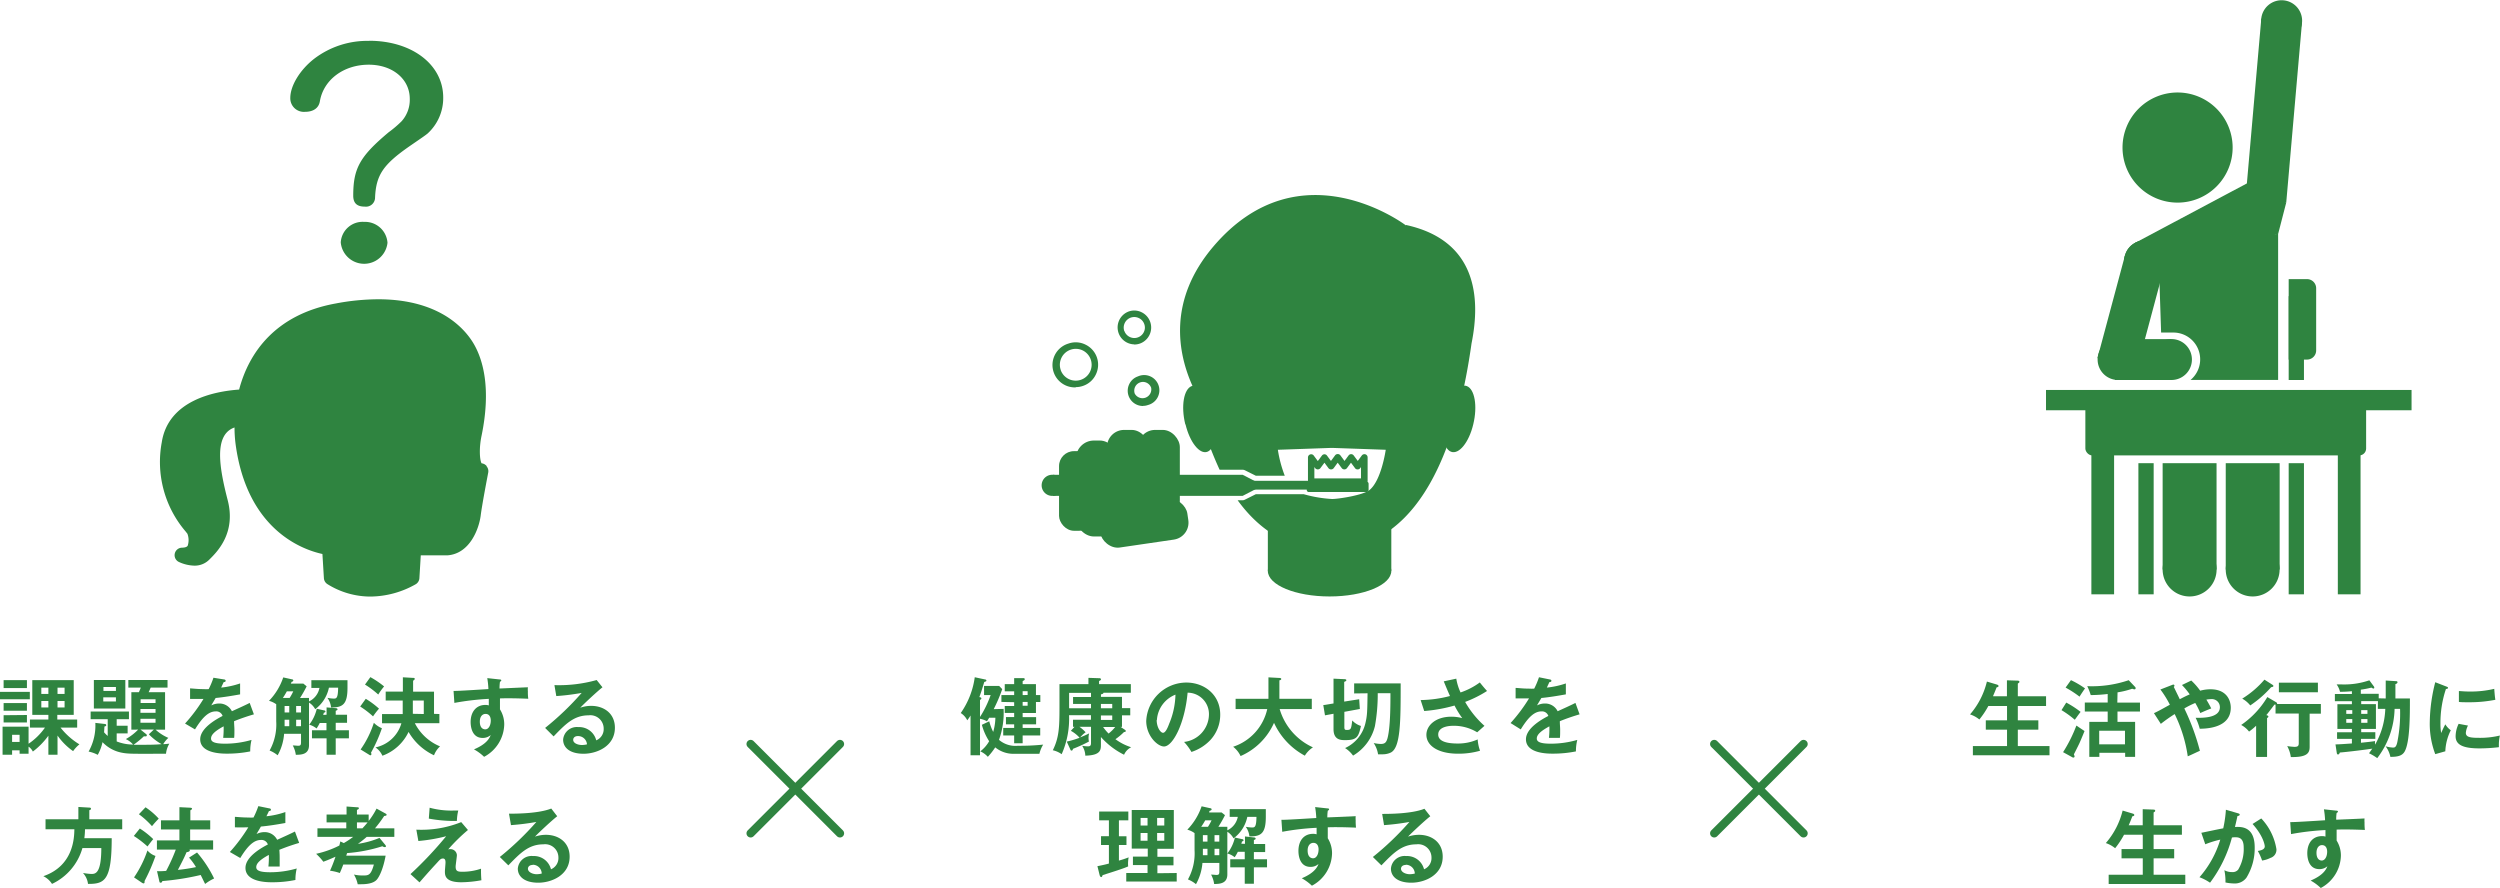 <svg xmlns="http://www.w3.org/2000/svg" viewBox="0 0 456.78 162.24"><defs><style>.cls-1{fill:none;stroke:#2f8440;stroke-linecap:round;stroke-miterlimit:10;stroke-width:1.52px;}.cls-2{fill:#2f8440;}</style></defs><g id="Layer_2" data-name="Layer 2"><g id="レイヤー_1" data-name="レイヤー 1"><line class="cls-1" x1="137.15" y1="135.94" x2="153.47" y2="152.26"/><line class="cls-1" x1="153.47" y1="135.94" x2="137.15" y2="152.26"/><line class="cls-1" x1="313.21" y1="135.94" x2="329.53" y2="152.26"/><line class="cls-1" x1="329.53" y1="135.94" x2="313.21" y2="152.26"/><path class="cls-2" d="M5.45,126.41v1.35H0v-1.35Zm5.06,11.49H8.84v-3.48A13.47,13.47,0,0,1,6,137.32a2.32,2.32,0,0,0-.78-.9v1.3H3.58v-.63H2.21v.81H.47v-5.13H5.22v3.12a11.68,11.68,0,0,0,3-2.95H5.47v-1.47H8.84v-.86H5.9v-6.34h7.57v6.34h-3v.86h3.63v1.47H11.06A12.79,12.79,0,0,0,14.51,136a6,6,0,0,0-1.15,1.24,11.43,11.43,0,0,1-2.85-2.85ZM4.92,124.27v1.45H.66v-1.45Zm0,4.19v1.4H.66v-1.4Zm0,2.18V132H.66v-1.32Zm-2.71,3.62v1.3H3.58v-1.3Zm6.63-8.61H7.55v1.14H8.84Zm0,2.43H7.55v1.18H8.84Zm1.67-1.29H11.8v-1.14H10.51Zm0,2.47H11.8v-1.18H10.51Z"/><path class="cls-2" d="M24,133.32v-6.85h1.38c.17-.4.2-.44.35-.84H23.45v-1.39h7.16v1.39H27.53c-.26.63-.3.69-.37.84h3v6.85H28.43a8.23,8.23,0,0,0,2.33,1.5,4.77,4.77,0,0,0-.94,1.15c.28,0,1-.08,1.12-.09a4.42,4.42,0,0,0-.61,1.84c-5.82,0-6.83.06-8.1-.2a6.53,6.53,0,0,1-3.5-1.92,8.33,8.33,0,0,1-.87,2.32,6.31,6.31,0,0,0-1.67-.6,9.7,9.7,0,0,0,1.23-5.24l1.76.2a.23.23,0,0,1,.23.23c0,.14-.14.18-.33.24,0,.17-.06.91-.06,1.06a7.58,7.58,0,0,0,.66.66v-3.06H16.56V130h7v1.41H21.32v1.19h2V134h-2v1.47a8.23,8.23,0,0,0,3,.57,4.1,4.1,0,0,0-1.33-1,9.81,9.81,0,0,0,2.25-1.73Zm-1.1-9.08v5.22H17.15v-5.22Zm-1.72,2v-.72H18.9v.72Zm-2.31,1.17v.76h2.31v-.76Zm7.83,6.72a.26.26,0,0,1,.12.25c0,.18-.18.18-.53.15a16.81,16.81,0,0,1-1.89,1.55c.34,0,.8,0,1.66,0s2.45,0,3.47-.12a9.36,9.36,0,0,1-2.33-1.8l.92-.87H25.66Zm1.72-5.68v-.69H25.69v.69Zm-2.76,1.09v.7h2.76v-.7Zm0,1.79v.72h2.76v-.72Z"/><path class="cls-2" d="M40.93,124.14c.1,0,.3.07.3.25s-.17.23-.36.24c-.17.37-.28.59-.46,1a15.44,15.44,0,0,0,3.46-.76v2c-1.45.26-3,.52-4.47.66-.18.33-.54.9-.8,1.36a3.16,3.16,0,0,1,1.46-.35,2.54,2.54,0,0,1,2.31,1.41c1.09-.49,2.61-1.18,3.25-1.52l.77,2.09a37.89,37.89,0,0,0-3.62,1.25c0,.6.06,1.14.06,1.53,0,.68,0,1.14-.05,1.52-.1,0-1.34,0-2,0a15.26,15.26,0,0,0,.08-2.11c-1.67.9-2.3,1.57-2.3,2.23s.78.94,2.59.94a17.45,17.45,0,0,0,4.81-.69,8.44,8.44,0,0,0-.24,2.1,21.15,21.15,0,0,1-4.26.41c-.86,0-4.88,0-4.88-2.62,0-2.13,3.16-3.78,4.09-4.27a1.2,1.2,0,0,0-1.25-.83c-1.2,0-2.33.9-3.79,3.29l-1.82-1.07a29.71,29.71,0,0,0,3.37-4.5c-.75,0-1.21,0-2.45,0v-1.92c.35,0,1.27.13,2.47.13a7,7,0,0,0,.93,0,14.81,14.81,0,0,0,.87-2.08Z"/><path class="cls-2" d="M56.46,127.52v.64a3.45,3.45,0,0,0,1.91-2.47H56.89v-1.41h6.6l0,1.4c0,2.95-.82,3.61-3,3.58a3.62,3.62,0,0,0-.67-1.76,6,6,0,0,0,1.15.14c.46,0,.79,0,.81-2H60.1a6.55,6.55,0,0,1-2.51,3.94,3.2,3.2,0,0,0-1.13-1.21v7.78c0,1.72-1.43,1.75-2.41,1.76a5,5,0,0,0-.56-1.71c.36,0,.79.06,1,.06.43,0,.51-.17.51-.64v-1.55H51.91A9.46,9.46,0,0,1,50.73,138a5.77,5.77,0,0,0-1.47-.87,9.8,9.8,0,0,0,1.21-5.33v-3.13a4.17,4.17,0,0,0-1.32-.62,11.32,11.32,0,0,0,2.6-4.28l1.58.35c.16,0,.26.11.26.22s-.12.2-.3.24l-.16.32h2.29l.61.5a23.74,23.74,0,0,1-1.21,2.13Zm-3.54,0a9.24,9.24,0,0,0,.66-1.2H52.41c-.23.41-.46.81-.73,1.2ZM52,129v1.18h.85V129Zm0,3.68h.85v-1.18H52ZM54.11,129v1.18H55V129Zm.88,2.5h-.88v1.18H55Zm4.68-.91v-1.34l1.58.13c.26,0,.42.08.42.23s-.14.17-.33.26v.72h2.07v1.48H61.34v1.36h2.41v1.47H61.34v3H59.67v-3H57v-1.47h2.65V132.1H58.42a8.42,8.42,0,0,1-.58,1,3.64,3.64,0,0,0-1.34-.69,7.48,7.48,0,0,0,1.38-2.91l1.3.29c.17,0,.28.11.28.22s-.11.17-.31.23c0,.12-.07.3-.1.39Z"/><path class="cls-2" d="M66.83,127.68a15.67,15.67,0,0,1,2.42,1.8,13.28,13.28,0,0,0-1.09,1.41,16.78,16.78,0,0,0-2.35-1.8Zm-.94,9.26a18.06,18.06,0,0,0,2.42-4.88,4.42,4.42,0,0,0,1.47,1,27.72,27.72,0,0,1-2,4.48.47.47,0,0,1,.08.26.2.2,0,0,1-.18.2c-.08,0-.08,0-.23-.1Zm1.78-13.22a16.36,16.36,0,0,1,2.51,1.7,12,12,0,0,0-1.07,1.48,16.3,16.3,0,0,0-2.42-1.82Zm12.61,6.74v1.68H75.8a9,9,0,0,0,4.6,4.23A4.18,4.18,0,0,0,79.3,138a10.51,10.51,0,0,1-4.65-4.27,8.5,8.5,0,0,1-4.78,4.35,3.59,3.59,0,0,0-1.27-1.52,6.27,6.27,0,0,0,4.74-4.41H69.8v-1.68h3.78c0-.2,0-.54,0-.68V128H70.47v-1.63h3.14v-2.62l1.89.11c.15,0,.27,0,.27.17s-.09.2-.29.35v2H79.3v4.05Zm-2.85,0V128h-2v1.65c0,.23,0,.58,0,.77Z"/><path class="cls-2" d="M91.24,124.14c.25,0,.35.07.35.17s-.09.19-.24.26a8.42,8.42,0,0,0-.08,1.23l5.18-.23a4.36,4.36,0,0,0,0,.75,8.86,8.86,0,0,0,.07,1.35c-2.92-.12-4.48-.09-5.17-.06,0,.26,0,1.27,0,2a5.13,5.13,0,0,1,.78,2.79,6.88,6.88,0,0,1-3.68,5.88,8.46,8.46,0,0,0-1.85-1.36c2.4-1,2.88-2.15,3.06-2.62a2.18,2.18,0,0,1-1.47.53c-1.87,0-2.2-1.88-2.2-2.91,0-1.88,1.05-3.12,2.68-3.12a1.85,1.85,0,0,1,.64.09c0-.65,0-.86,0-1.2a47.52,47.52,0,0,0-6.29.74l-.15-2.19c.51,0,1.09,0,6.37-.34a16.19,16.19,0,0,0-.21-2Zm-3.57,7.7c0,1.27.69,1.42,1,1.42.61,0,1-.74,1-1.62,0-.33-.09-1.2-.95-1.2C88.16,130.44,87.67,130.9,87.67,131.84Z"/><path class="cls-2" d="M110.08,125.58c-.93.71-3.48,3.1-4.06,3.73a6,6,0,0,1,2-.34c2.26,0,4.33,1.33,4.33,4,0,3.34-3.24,4.75-5.74,4.75s-3.72-1.12-3.72-2.58a2.51,2.51,0,0,1,2.78-2.29,3.2,3.2,0,0,1,3.27,2.42,2.21,2.21,0,0,0,1.36-2.13,2.44,2.44,0,0,0-2.76-2.44c-2.68,0-4.23,1.61-6.39,3.85L99.6,133a52.14,52.14,0,0,0,6.68-6.4,41.56,41.56,0,0,1-4.64.58l-.34-2a25.56,25.56,0,0,0,7.72-.93Zm-4.5,8.91c-.57,0-.85.33-.85.69,0,.61.85.94,1.6.94a3.65,3.65,0,0,0,.92-.12A1.63,1.63,0,0,0,105.58,134.49Z"/><path class="cls-2" d="M22.33,149.69v1.83h-6.8a13.31,13.31,0,0,1-.12,1.63h5c0,7.71-1.28,8.37-4.33,8.35a3.6,3.6,0,0,0-.92-2,11,11,0,0,0,1.51.18c.72,0,1.84,0,1.84-4.73H15.06A10.34,10.34,0,0,1,9.5,161.5a3.86,3.86,0,0,0-1.58-1.41c5.54-1.91,5.64-7.06,5.67-8.57H8.32v-1.83h6v-2.25l2,.12c.09,0,.3,0,.3.2s-.16.22-.3.28v1.65Z"/><path class="cls-2" d="M25.55,151.38A15.3,15.3,0,0,1,28,153.32c-.26.28-.88,1.11-1.05,1.34a18.33,18.33,0,0,0-2.5-1.92Zm-1.06,8.93a20,20,0,0,0,2.45-4.92,3.32,3.32,0,0,0,1.47,1,33.39,33.39,0,0,1-2,4.59.57.57,0,0,1,0,.22.19.19,0,0,1-.17.21.66.66,0,0,1-.29-.11Zm2.1-12.81A13.07,13.07,0,0,1,29,149.57c-.65.69-.73.77-1.23,1.38a15.47,15.47,0,0,0-2.39-2.18ZM36,155.76a21.41,21.41,0,0,1,3.12,4.75,8.32,8.32,0,0,0-1.64,1c-.14-.26-.69-1.41-.81-1.64a47.35,47.35,0,0,1-7,1.11c-.07.18-.13.3-.32.3s-.2-.09-.26-.35l-.4-1.76a12.24,12.24,0,0,0,1.67-.05,32.37,32.37,0,0,0,1.76-3.89H28.67v-1.68h4.11v-2H29.41v-1.67h3.37v-2.4l2,.1c.18,0,.31.09.31.18s-.14.23-.31.29v1.83h3.63v1.67H34.74v2h4.2v1.68H34.6a.19.19,0,0,1,.08.16c0,.21-.4.29-.6.32-.35.86-.9,1.94-1.58,3.23a30.09,30.09,0,0,0,3.31-.51,10.94,10.94,0,0,0-1.27-1.73Z"/><path class="cls-2" d="M49.2,147.7c.1,0,.3.06.3.24s-.17.24-.36.25c-.17.37-.28.58-.46.95a15.17,15.17,0,0,0,3.46-.77v2c-1.45.26-3,.52-4.47.65-.18.34-.54.91-.8,1.37a3.16,3.16,0,0,1,1.46-.35,2.54,2.54,0,0,1,2.31,1.4c1.09-.49,2.61-1.18,3.25-1.51l.77,2.08a37.8,37.8,0,0,0-3.62,1.26c.05.6.06,1.13.06,1.53,0,.67,0,1.13,0,1.52-.11,0-1.35,0-2.06,0a15.34,15.34,0,0,0,.08-2.12c-1.67.91-2.3,1.58-2.3,2.24s.78.93,2.59.93a17.45,17.45,0,0,0,4.81-.69,8.54,8.54,0,0,0-.24,2.1,20.66,20.66,0,0,1-4.26.42c-.86,0-4.87,0-4.87-2.62,0-2.13,3.15-3.79,4.09-4.28a1.22,1.22,0,0,0-1.26-.83c-1.2,0-2.33.91-3.78,3.3L42,155.67a30.45,30.45,0,0,0,3.37-4.51c-.75,0-1.21.05-2.45,0v-1.91c.35,0,1.27.12,2.47.12a7.87,7.87,0,0,0,.93,0,15.77,15.77,0,0,0,.88-2.08Z"/><path class="cls-2" d="M70.4,148.62c.15.08.24.14.24.27s-.27.2-.44.19a21.59,21.59,0,0,1-1.69,2.27h3.54v1.56H67a18.72,18.72,0,0,1-1.6,1.27,16.15,16.15,0,0,0,3.94-1.09l1.07,1.3a.43.43,0,0,1,.11.25c0,.09-.12.14-.2.14a.91.91,0,0,1-.46-.16,27.83,27.83,0,0,1-6.45,1.25c0,.06-.12.39-.15.47h7.2c-.52,2.82-1.34,4.12-1.69,4.46s-1.06.76-2.76.76a5.92,5.92,0,0,1-.65,0,6.08,6.08,0,0,0-.69-1.77,7,7,0,0,0,1.64.17c1,0,1.45,0,2-2H62.72c-.27.73-.46,1.16-.63,1.55a9.12,9.12,0,0,0-1.79-.42c.26-.58.54-1.21,1-2.56-1.23.56-1.83.77-2.22.92A11.23,11.23,0,0,0,57.76,156,17.54,17.54,0,0,0,62,154.49c.09-.34.12-.46.18-.75l.64.3a15.15,15.15,0,0,0,1.7-1.13H58v-1.56h5.27v-1.09H59.67v-1.44h3.65v-1.46l1.94.14c.1,0,.31,0,.31.17s-.2.24-.35.31v.84h2.14V150a13.23,13.23,0,0,0,1.44-2.26Zm-5.18,1.64v1.09h1c.41-.45.49-.54.95-1.09Z"/><path class="cls-2" d="M85.5,151.65a32.22,32.22,0,0,0-3.62,3.56.85.85,0,0,1,.37-.06,1.17,1.17,0,0,1,1.23,1.08c0,.34-.23,1.8-.23,2.1,0,.84.36.95,1.22.95a10.42,10.42,0,0,0,3.42-.56,19.22,19.22,0,0,0,.07,2.11,21.29,21.29,0,0,1-3.67.37c-3,0-3-1.29-3-2,0-.26.11-1.36.11-1.59s0-.75-.46-.75-.63.29-1.29,1-1.53,1.67-3,3.36L75,159.71a69.78,69.78,0,0,0,6.52-6.92,30.73,30.73,0,0,1-5.08.87l-.37-2.07a19.56,19.56,0,0,0,8.2-1.38Zm-7-4.07a15,15,0,0,0,4.23.52c.44,0,.66,0,1,0a8.93,8.93,0,0,0-.25,1.9c-.17,0-.35,0-.63,0a25.85,25.85,0,0,1-4.5-.43Z"/><path class="cls-2" d="M101.81,149.14c-.93.71-3.48,3.09-4.06,3.72a6.34,6.34,0,0,1,2-.33c2.26,0,4.33,1.33,4.33,4,0,3.34-3.25,4.75-5.74,4.75s-3.73-1.12-3.73-2.57a2.52,2.52,0,0,1,2.79-2.3,3.2,3.2,0,0,1,3.27,2.42,2.21,2.21,0,0,0,1.36-2.13,2.43,2.43,0,0,0-2.76-2.43c-2.68,0-4.23,1.61-6.39,3.84l-1.56-1.53a52.83,52.83,0,0,0,6.68-6.4,44.06,44.06,0,0,1-4.64.58L93,148.67c1.15,0,5.38,0,7.72-.94Zm-4.5,8.9c-.57,0-.85.34-.85.69,0,.61.85,1,1.6,1a4.19,4.19,0,0,0,.92-.12A1.64,1.64,0,0,0,97.31,158Z"/><path class="cls-2" d="M183.37,129.52a14.68,14.68,0,0,1-.84,5.66,4.6,4.6,0,0,0,3.46,1.08,41.61,41.61,0,0,0,4.61-.21,5.8,5.8,0,0,0-.69,1.68h-4.84a5.21,5.21,0,0,1-3.23-1.18,12.37,12.37,0,0,1-1.35,1.73,4.09,4.09,0,0,0-1.38-1,6.07,6.07,0,0,0,1.62-1.85,10.47,10.47,0,0,1-1.33-3l1.35-.64a9.25,9.25,0,0,0,.72,1.94,10.13,10.13,0,0,0,.4-2.59h-1.14c-.15.27-.26.43-.4.65a4.13,4.13,0,0,0-1.27-.46V138h-1.73v-7.27a9.69,9.69,0,0,1-.6.88,3.3,3.3,0,0,0-1.19-1.33,14.89,14.89,0,0,0,2.56-6.54l1.91.41c.08,0,.22.07.22.2s-.16.19-.39.25c-.49,1.59-.53,1.76-.9,2.76.26.06.37.12.37.24s-.09.2-.25.29V131A18.87,18.87,0,0,0,181,127H179.8v-1.67h2.76l.56.58a28.35,28.35,0,0,1-1.56,3.66Zm-.4-1.27V127h2.33v-.69h-1.72V125h1.72V123.9l1.64,0c.1,0,.29,0,.29.19s-.12.2-.38.36V125h2.43v2h.8v1.27h-.8v2h-2.43v.76h2.46v1.32h-2.46V133h3.21v1.38h-3.21v1.42H185.3v-1.42h-2V133h2v-.66h-1.5v-1.32h1.5v-.76h-1.72V129h1.72v-.7Zm4.79-1.27v-.69h-.91V127Zm-.91,1.27v.7h.91v-.7Z"/><path class="cls-2" d="M201.15,136c0,1,0,2-2.85,2.07a3.49,3.49,0,0,0-.58-1.81,6.64,6.64,0,0,0,1.06.11c.55,0,.56-.32.56-.71V132.8h-2.11a6.9,6.9,0,0,1,1.13,1,5,5,0,0,0-1,.93A17,17,0,0,0,199,134a2.89,2.89,0,0,0-.11.83,3.06,3.06,0,0,0,.07.66,27.28,27.28,0,0,1-2.91,1.33c-.06.2-.1.32-.26.32s-.18-.11-.23-.21l-.65-1.43a18.3,18.3,0,0,0,2.35-.7,5.86,5.86,0,0,0-1.6-1.27l.67-.74h-.28v-1.29h3.28v-.82h-4a16,16,0,0,1-1.35,7.12,4.49,4.49,0,0,0-1.62-.72c1.15-2.31,1.22-4.24,1.22-7.89V125h5.29v-1.15l2.07.07a.22.22,0,0,1,.22.2c0,.17-.24.26-.35.31V125h5.81v1.57h-5c0,.2-.26.25-.46.3v.46H205v2.06h1.51v1.31H205v2.11h-.26l.78.52c.12.09.18.15.18.25s-.15.16-.34.18a10.86,10.86,0,0,1-1.56,1.3,9.81,9.81,0,0,0,2.88,1.47,2.78,2.78,0,0,0-1.3,1.37,13.91,13.91,0,0,1-4.23-3.24Zm-1.81-6.59v-.79h-3.28v-1.27h3.28v-.76h-4v2.82Zm1.81-.79v.79h2.07v-.79Zm0,2.1v.82h2.07v-.82Zm.4,2.11a8.93,8.93,0,0,0,1,1.2,7,7,0,0,0,1.21-1.2Z"/><path class="cls-2" d="M216.34,135.56a5.11,5.11,0,0,0,4.55-5,3.91,3.91,0,0,0-3.9-4c-.52,5.72-2.73,9.83-4.31,9.83-1.18,0-3.25-1.94-3.25-4.68a7.37,7.37,0,0,1,7.33-7c3.26,0,6.19,2.2,6.19,5.86a6.78,6.78,0,0,1-1.81,4.65,8.25,8.25,0,0,1-3.45,2.17A9.65,9.65,0,0,0,216.34,135.56Zm-5-4c0,1.31.69,2.33,1.16,2.33s.88-1,1.12-1.65a14.46,14.46,0,0,0,1.15-5.32A5.34,5.34,0,0,0,211.38,131.57Z"/><path class="cls-2" d="M225.76,129.55v-1.87h6v-3.92l2,.11c.23,0,.34.08.34.2s-.17.2-.34.24v3.37h5.92v1.87h-5.87a11.11,11.11,0,0,0,6.08,7,4.73,4.73,0,0,0-1.48,1.52,12.88,12.88,0,0,1-5.63-6,11.86,11.86,0,0,1-6.11,6.07,4.7,4.7,0,0,0-1.36-1.7,9.39,9.39,0,0,0,6.23-6.88Z"/><path class="cls-2" d="M248.34,127.76l.12,1.78-2.83.52v2.82c0,.46.17.49.44.49.78,0,.81-.17,1-1.73a3.66,3.66,0,0,0,1.59,1c-.44,2-.73,2.59-2.85,2.59-.78,0-2.16,0-2.16-2v-2.82l-1.56.29-.31-1.87,1.87-.3V124l1.95.09c.24,0,.4.06.4.2a.29.29,0,0,1-.14.18l-.26.12v3.6Zm-.92-1.06v-1.84h8.5c0,6.93,0,11.86-1.87,12.67a3.49,3.49,0,0,1-1.34.29c-.65,0-.72,0-.92,0a5.18,5.18,0,0,0-.8-2.06,6.9,6.9,0,0,0,1.3.17c.75,0,1-.3,1.21-1,.55-2,.55-6.21.55-8.28h-2.32a33,33,0,0,1-.51,6,8.62,8.62,0,0,1-4,5.41,5.22,5.22,0,0,0-1.46-1.38,6.65,6.65,0,0,0,3.71-4.52c.33-1.4.35-1.95.4-5.49Z"/><path class="cls-2" d="M266.08,124a9.61,9.61,0,0,0,.78,2.52,12.86,12.86,0,0,0,3.52-1.83c.57.72,1,1.21,1.32,1.56a21.4,21.4,0,0,1-4,2,17.2,17.2,0,0,0,3.53,4.37l-1.33,1.18a8.2,8.2,0,0,0-4.3-1.19c-.4,0-2.82,0-2.82,1.6,0,1.29,1.67,1.64,3.55,1.64a8.76,8.76,0,0,0,3.66-.75,7.61,7.61,0,0,0,.43,2.07,14.24,14.24,0,0,1-4,.54c-3.77,0-5.8-1.53-5.8-3.45,0-1.7,1.68-3.31,4.55-3.31a7.76,7.76,0,0,1,2,.26,16.9,16.9,0,0,1-1.41-2.3,27.87,27.87,0,0,1-5.54,1l-.65-2a22.19,22.19,0,0,0,5.36-.74c-.38-.83-.83-1.93-1.14-2.68Z"/><path class="cls-2" d="M283.15,124.14c.11,0,.31.07.31.25s-.17.23-.37.24c-.17.37-.27.59-.46,1a15.43,15.43,0,0,0,3.47-.76v2c-1.45.26-3,.52-4.47.66-.19.33-.54.9-.8,1.36a3.14,3.14,0,0,1,1.46-.35,2.54,2.54,0,0,1,2.31,1.41c1.09-.49,2.6-1.18,3.25-1.52l.76,2.09a37.65,37.65,0,0,0-3.61,1.25c0,.6.06,1.14.06,1.53,0,.68,0,1.14-.05,1.52-.1,0-1.35,0-2,0a15.26,15.26,0,0,0,.08-2.11c-1.67.9-2.3,1.57-2.3,2.23s.78.94,2.59.94a17.45,17.45,0,0,0,4.81-.69,8.5,8.5,0,0,0-.25,2.1,21.15,21.15,0,0,1-4.26.41c-.85,0-4.87,0-4.87-2.62,0-2.13,3.16-3.78,4.09-4.27a1.21,1.21,0,0,0-1.25-.83c-1.2,0-2.33.9-3.79,3.29L276,132.11a29.71,29.71,0,0,0,3.37-4.5c-.75,0-1.21,0-2.45,0v-1.92c.35,0,1.27.13,2.46.13a7.06,7.06,0,0,0,.94,0,14.81,14.81,0,0,0,.87-2.08Z"/><path class="cls-2" d="M204.44,152.79h1.38v1.6h-1.38v2.85a17.54,17.54,0,0,0,1.78-.59,5.72,5.72,0,0,0-.09,1.65c-.69.34-3.1,1.1-4.66,1.59-.1.28-.15.36-.27.36s-.23-.16-.28-.34l-.41-1.65c1-.19,1.79-.39,2.1-.48v-3.39h-1.44v-1.6h1.44v-2.9h-1.78v-1.61h5.33v1.61h-1.72ZM215,159.51v1.56h-9.22v-1.56h3.89v-1.45H207v-1.55h2.71v-1.46h-2.93V148h7.69v7.09h-3v1.46h2.94v1.55h-2.94v1.45Zm-5.33-8.68v-1.38h-1.27v1.38Zm-1.27,1.37v1.41h1.27V152.2Zm4.33-1.37v-1.38h-1.31v1.38Zm-1.31,1.37v1.41h1.31V152.2Z"/><path class="cls-2" d="M224.25,151.07v.64a3.44,3.44,0,0,0,1.91-2.46h-1.48v-1.41h6.6v1.39c0,3-.83,3.62-3,3.59a3.58,3.58,0,0,0-.67-1.76,6.73,6.73,0,0,0,1.15.13c.46,0,.79,0,.81-1.94H227.9a6.54,6.54,0,0,1-2.52,3.93,3.27,3.27,0,0,0-1.13-1.21v7.79c0,1.71-1.43,1.74-2.41,1.76a5.09,5.09,0,0,0-.56-1.72c.36,0,.79.06,1,.06.43,0,.51-.16.51-.64v-1.55H219.7a9.53,9.53,0,0,1-1.18,3.88,5.6,5.6,0,0,0-1.47-.87,9.8,9.8,0,0,0,1.21-5.33v-3.13a4,4,0,0,0-1.32-.63,11.43,11.43,0,0,0,2.61-4.27l1.57.35c.16,0,.26.11.26.21s-.12.2-.3.25-.09.2-.16.32h2.29l.61.49a22.41,22.41,0,0,1-1.21,2.13Zm-3.54,0a10.36,10.36,0,0,0,.66-1.19h-1.16a13.15,13.15,0,0,1-.74,1.19Zm-.93,1.52v1.18h.84v-1.18Zm0,3.67h.84v-1.18h-.84Zm2.13-3.67v1.18h.87v-1.18Zm.87,2.49h-.87v1.18h.87Zm4.69-.9v-1.35L229,153c.26,0,.42.08.42.23s-.14.17-.32.26v.72h2.06v1.47h-2.06V157h2.4v1.47h-2.4v3h-1.67v-3h-2.65V157h2.65v-1.37h-1.26a8.82,8.82,0,0,1-.58,1,3.55,3.55,0,0,0-1.34-.69,7.4,7.4,0,0,0,1.38-2.91l1.31.29c.16,0,.27.1.27.21s-.11.17-.3.23c0,.12-.08.31-.11.4Z"/><path class="cls-2" d="M242.49,147.7c.25,0,.35.06.35.17s-.09.18-.24.26a8.24,8.24,0,0,0-.08,1.22c4.49-.18,5-.21,5.18-.23a4.5,4.5,0,0,0,0,.76,10.09,10.09,0,0,0,.06,1.34c-2.91-.12-4.47-.09-5.16-.06,0,.26,0,1.27,0,2a5.14,5.14,0,0,1,.78,2.79,6.86,6.86,0,0,1-3.68,5.88,8.8,8.8,0,0,0-1.85-1.36c2.4-1,2.88-2.14,3.06-2.62a2.14,2.14,0,0,1-1.47.54c-1.87,0-2.2-1.89-2.2-2.91,0-1.89,1-3.13,2.68-3.13a2.13,2.13,0,0,1,.64.09c0-.64,0-.85,0-1.19a46.4,46.4,0,0,0-6.28.73l-.15-2.19c.51,0,1.09,0,6.37-.33a16.45,16.45,0,0,0-.21-2Zm-3.57,7.69c0,1.27.69,1.43,1,1.43.61,0,1-.74,1-1.63,0-.32-.09-1.19-.95-1.19C239.41,154,238.92,154.46,238.92,155.39Z"/><path class="cls-2" d="M261.33,149.14c-.93.71-3.48,3.09-4.06,3.72a6.34,6.34,0,0,1,2-.33c2.26,0,4.33,1.33,4.33,4,0,3.34-3.24,4.75-5.74,4.75s-3.72-1.12-3.72-2.57a2.51,2.51,0,0,1,2.78-2.3,3.2,3.2,0,0,1,3.27,2.42,2.21,2.21,0,0,0,1.36-2.13,2.43,2.43,0,0,0-2.76-2.43c-2.68,0-4.23,1.61-6.39,3.84l-1.56-1.53a52.83,52.83,0,0,0,6.68-6.4,44.06,44.06,0,0,1-4.64.58l-.34-2.05c1.15,0,5.38,0,7.72-.94Zm-4.5,8.9c-.57,0-.85.34-.85.69,0,.61.85,1,1.6,1a4.19,4.19,0,0,0,.92-.12A1.64,1.64,0,0,0,256.83,158Z"/><path class="cls-2" d="M366.69,127.22V124.3l1.91.06c.28,0,.37.08.37.21a.19.19,0,0,1-.08.17l-.21.16v2.32h5.16V129h-5.16v2.61h3.75v1.71h-3.75v3h5.79V138h-14v-1.68h6.24v-3h-3.88v-1.71h3.88V129h-3.42a15.19,15.19,0,0,1-1.64,2.46,5.1,5.1,0,0,0-1.7-.93,14.26,14.26,0,0,0,3.08-6l1.81.54c.24.08.32.17.32.29s-.21.22-.35.22c-.31.79-.48,1.19-.67,1.63Z"/><path class="cls-2" d="M377.53,128.37a17.8,17.8,0,0,1,2.62,1.7c-.57.75-.63.85-1.06,1.44a17.69,17.69,0,0,0-2.43-1.76Zm-.58,9.06a26.35,26.35,0,0,0,2.43-4.86l1.49,1c-.37.93-.83,2-.95,2.26s-.86,1.74-1,2a1.33,1.33,0,0,1,.13.39.21.21,0,0,1-.21.2.58.58,0,0,1-.31-.12Zm1.44-13.16a16.63,16.63,0,0,1,2.57,1.51c-.17.23-.89,1.29-1,1.51a19.33,19.33,0,0,0-2.55-1.66Zm8.47,4.1H391V130h-4.11v1.89h3.22v6.4h-1.82v-.75h-4.71v.75h-1.84v-6.4h3.36V130h-4.18v-1.64h4.18V126.8A27.38,27.38,0,0,1,382,127a9.72,9.72,0,0,0-.64-1.63,20.83,20.83,0,0,0,7.58-1.09l1.15,1.21a.37.37,0,0,1,.12.24.21.21,0,0,1-.23.22,1.34,1.34,0,0,1-.4-.11,14.75,14.75,0,0,1-2.68.66Zm1.4,7.63v-2.49h-4.71V136Z"/><path class="cls-2" d="M393.55,130.3c.55-.23,1.4-.7,2.91-1.54a17.92,17.92,0,0,0-1.73-2.78l2.16-.84a.65.65,0,0,1,.2-.06.2.2,0,0,1,.21.2.32.32,0,0,1-.13.23c.06.09.32.64.67,1.36.08.15.22.45.43.89.14-.08,1.09-.58,1.82-.89a13.57,13.57,0,0,0-1.42-1.71l1.7-.82A12.08,12.08,0,0,1,402,126.2a7.1,7.1,0,0,1,1.88-.26c2.84,0,3.71,1.87,3.71,3.37,0,3.69-4.4,3.83-5.67,3.84a10.3,10.3,0,0,0-.75-2c.9,0,4.43.17,4.43-1.94a1.47,1.47,0,0,0-1.63-1.47,4.8,4.8,0,0,0-.84.09c.49.81.69,1.21.89,1.61-1,.39-1.21.49-2,.84a13.93,13.93,0,0,0-.92-1.84,16.47,16.47,0,0,0-2,1,41.71,41.71,0,0,1,2.85,7.75c-.09,0-1.48.69-2.22,1a25.76,25.76,0,0,0-2.39-7.72,28.31,28.31,0,0,0-2.53,1.79Z"/><path class="cls-2" d="M415.82,128.27c.11.06.23.15.23.24a.45.45,0,0,1,0,.12h8v1.76H422v6.07c0,1.06-.37,1.93-3.44,1.86a5.79,5.79,0,0,0-.66-2,12.44,12.44,0,0,0,1.31.14c.59,0,.8-.14.8-.65v-5.44h-4.24v-1.63h-.2c-.49.64-1.27,1.69-1.49,1.92.23.06.38.13.38.26s-.09.21-.24.26v7.12h-2V132.6a11.76,11.76,0,0,1-1.29,1.07,4.57,4.57,0,0,0-1.44-1.21,16.3,16.3,0,0,0,4.78-5.1Zm-.62-3.16c.09.06.18.12.18.24s-.28.22-.41.2a19.75,19.75,0,0,1-3.82,3.34,5,5,0,0,0-1.47-1.24,17.22,17.22,0,0,0,4.06-3.47Zm8.31,1.38h-7.13v-1.76h7.13Z"/><path class="cls-2" d="M435.9,127.62v-3.28l1.77.11c.15,0,.38,0,.38.2s-.2.29-.38.35v2.62h2.65c0,3.2,0,7.95-.95,9.67-.45.81-1.28,1-2.62,1a4.73,4.73,0,0,0-.88-1.94,5.55,5.55,0,0,0,1.35.24c.29,0,.63,0,.84-1.21a26.52,26.52,0,0,0,.46-5.86h-1a15.36,15.36,0,0,1-3.17,9,9.41,9.41,0,0,0-1.5-.89c.27-.37.41-.57.59-.84-2.63.38-5.63.7-5.91.7-.11.23-.18.36-.35.36s-.2-.17-.23-.33l-.23-1.51c.52,0,1.3-.05,3-.17V135h-2.71v-1.21h2.71v-.6h-2.65v-4.53h2.65v-.54h-3.11V126.8h3.11v-.51a20.35,20.35,0,0,1-2.17.11,3.88,3.88,0,0,0-.62-1.35c.28,0,.49,0,.89,0a14.11,14.11,0,0,0,5.09-.75l.81,1.1a.41.41,0,0,1,.09.23.15.15,0,0,1-.17.17.75.75,0,0,1-.35-.17,16.59,16.59,0,0,1-1.94.38v.76h3.27v.82Zm-6.11,2.81v-.68h-1.1v.68Zm-1.1.95v.68h1.1v-.68Zm5.79-3.27h-3.06v.54h2.69v4.53h-2.69v.6H434V135h-2.62v.71c1.5-.16,1.85-.19,2.57-.31a4.85,4.85,0,0,0,0,.66,14,14,0,0,0,1.87-6.54h-1.36Zm-1.92,2.32v-.68h-1.14v.68Zm-1.14.95v.68h1.14v-.68Z"/><path class="cls-2" d="M446.93,125.42c.23.09.35.12.35.26s-.15.18-.38.21a19.5,19.5,0,0,0-1,6.36,8.16,8.16,0,0,0,.14,1.68,17.43,17.43,0,0,1,.75-1.59,3.71,3.71,0,0,0,1,1.09,9.24,9.24,0,0,0-1,3.84l-1.84.52a15.66,15.66,0,0,1-1-5.94,30.65,30.65,0,0,1,1-7.2Zm4,7.15a3.56,3.56,0,0,0-.39,1.32c0,.76.71.92,2.36.92a15.44,15.44,0,0,0,3.86-.42,8.37,8.37,0,0,0-.18,2.13,30,30,0,0,1-3.56.22c-3.06,0-4.35-.69-4.35-2.21a5.39,5.39,0,0,1,.55-2.28Zm-1.66-6.3c.43,0,1,.08,1.82.08a18.66,18.66,0,0,0,4.64-.49c.1,1.41.16,1.72.2,2a24.2,24.2,0,0,1-4.81.45c-.84,0-1.39,0-1.85-.06Z"/><path class="cls-2" d="M391.5,150.78v-2.93l1.92.07c.27,0,.36.07.36.21a.21.21,0,0,1-.07.17,2.17,2.17,0,0,0-.22.15v2.33h5.17v1.73h-5.17v2.62h3.76v1.7h-3.76v3h5.79v1.69h-14v-1.69h6.23v-3h-3.88v-1.7h3.88v-2.62h-3.42a15.67,15.67,0,0,1-1.63,2.47,5.33,5.33,0,0,0-1.7-.94,14.24,14.24,0,0,0,3.07-5.94l1.81.54c.25.07.32.16.32.29s-.21.21-.35.21c-.31.8-.47,1.2-.67,1.64Z"/><path class="cls-2" d="M408.92,148.6c.15.05.3.1.3.23s-.09.23-.41.27c-.26,1.21-.38,1.68-.46,2,1.1-.05,3.61-.16,3.61,3.73a10.29,10.29,0,0,1-1.5,5.52,2.63,2.63,0,0,1-2.28,1.07,8.28,8.28,0,0,1-1.56-.18c0-.14,0-.28,0-.48a10.32,10.32,0,0,0-.2-1.76,2.88,2.88,0,0,0,1.43.34,1.28,1.28,0,0,0,1.1-.46,7.32,7.32,0,0,0,1-4.05c0-1.7-.87-1.85-1.49-1.85-.18,0-.47,0-.66.05a23.84,23.84,0,0,1-4,8.25,9.25,9.25,0,0,0-1.93-1,18.35,18.35,0,0,0,3.8-6.87,17.85,17.85,0,0,0-2.74.85l-.72-2.1c.63-.12,3.41-.72,4-.81a22.14,22.14,0,0,0,.49-3.4Zm4.24.94a10.56,10.56,0,0,1,2.77,5.61,1.55,1.55,0,0,1-1.09,1.6,5,5,0,0,1-1.53.48,9.37,9.37,0,0,0-.78-1.75c.57-.1,1.27-.26,1.27-.84,0-.17-.2-1.82-2.23-4.09Z"/><path class="cls-2" d="M426.82,148.11c.25,0,.35.07.35.17s-.09.19-.24.26a8.42,8.42,0,0,0-.08,1.23c4.49-.18,5-.22,5.18-.23a4.36,4.36,0,0,0,0,.75,10.32,10.32,0,0,0,.06,1.35c-2.91-.12-4.47-.09-5.16-.06,0,.26,0,1.27,0,2a5.13,5.13,0,0,1,.78,2.79,6.88,6.88,0,0,1-3.68,5.88,8.46,8.46,0,0,0-1.85-1.36c2.4-1,2.88-2.15,3.06-2.62a2.18,2.18,0,0,1-1.47.53c-1.87,0-2.2-1.88-2.2-2.91,0-1.88,1-3.12,2.68-3.12a1.85,1.85,0,0,1,.64.09c0-.65,0-.86,0-1.2a47.52,47.52,0,0,0-6.29.74l-.15-2.19c.51,0,1.09,0,6.37-.34a16.19,16.19,0,0,0-.21-2Zm-3.57,7.7c0,1.27.69,1.42.95,1.42.61,0,1-.74,1-1.62,0-.33-.09-1.2-.95-1.2C423.74,154.41,423.25,154.87,423.25,155.81Z"/><path class="cls-2" d="M88.91,85.14a1.42,1.42,0,0,0-.92-.49c-.33-.55-.5-2.69,0-5.05,1.77-8.6.26-13.77-1.33-16.6-1.4-2.5-5.93-8.32-17.57-8.32a42.41,42.41,0,0,0-7.81.78c-10.92,2-15.8,8.93-17.59,15.72-4.58.32-12.94,2-14.13,9.62a19.54,19.54,0,0,0,4.34,16.29l.34.43a3.27,3.27,0,0,1,.05,2.2c-.15.22-.5.34-1.06.35a1.37,1.37,0,0,0-.56,2.6,7.13,7.13,0,0,0,2.84.68,3.73,3.73,0,0,0,2.75-1.12c1.46-1.45,4.89-4.86,3.34-10.85s-2.48-11.68,1-13.18l.25-.1a23.54,23.54,0,0,0,.19,3c2.09,15.79,12.33,19.36,15.87,20.12l.27,4.42a1.39,1.39,0,0,0,.65,1.09A14.82,14.82,0,0,0,67.66,109,17,17,0,0,0,76,106.72a1.4,1.4,0,0,0,.63-1.08l.25-4.17c1.34,0,3.38,0,4.85,0,4.13-.28,5.79-4.88,6.1-7.27.24-2,1.37-7.82,1.38-7.88a1.4,1.4,0,0,0-.31-1.13"/><path class="cls-2" d="M67.4,7.47a16,16,0,0,0-10,3.27c-2.57,2-4.36,4.91-4.36,7.16a2.48,2.48,0,0,0,2.71,2.53c1.52,0,2.51-.71,2.7-1.95.68-3.92,4.35-6.66,8.93-6.66,4.34,0,7.49,2.62,7.49,6.24a5.84,5.84,0,0,1-1.5,4.1,20.06,20.06,0,0,1-2.35,2c-5.27,4.42-6.48,6.59-6.48,11.59,0,1.35.67,2,2.09,2a1.67,1.67,0,0,0,1.9-1.69c.19-4.1,1.49-6,6.32-9.36,2.75-1.89,2.75-1.89,3.26-2.29a8.75,8.75,0,0,0,2.87-6.59c0-6-5.69-10.37-13.54-10.37"/><path class="cls-2" d="M66.53,40.54a4,4,0,0,0-4.27,3.75,4.29,4.29,0,0,0,8.54.06,4.11,4.11,0,0,0-4.27-3.81"/><rect class="cls-2" x="398.93" y="16.46" width="33.04" height="7.47" transform="translate(359.12 432.3) rotate(-85)"/><path class="cls-2" d="M420.61,4.06a3.74,3.74,0,1,1-3.4-4,3.74,3.74,0,0,1,3.4,4.05"/><polygon class="cls-2" points="414.46 39.89 393.62 50.97 390.11 44.38 415.44 30.9 414.46 39.89"/><path class="cls-2" d="M390.11,44.37a3.74,3.74,0,1,1-1.55,5.06,3.74,3.74,0,0,1,1.55-5.06"/><polygon class="cls-2" points="383.23 65.44 388.25 46.71 395.47 48.64 390.71 66.42 383.23 65.44"/><path class="cls-2" d="M395.47,48.64a3.74,3.74,0,1,1-2.64-4.58,3.73,3.73,0,0,1,2.64,4.58"/><path class="cls-2" d="M396.75,69.43a3.74,3.74,0,1,1,3.74-3.73,3.74,3.74,0,0,1-3.74,3.73"/><path class="cls-2" d="M387,69.43a3.74,3.74,0,1,1,3.74-3.73A3.74,3.74,0,0,1,387,69.43"/><rect class="cls-2" x="386.43" y="61.96" width="10.32" height="7.47"/><path class="cls-2" d="M394.38,46l.48,14.76h2.2a4.9,4.9,0,0,1,3.18,8.66h16V42.72Z"/><path class="cls-2" d="M395.14,104.06a4.93,4.93,0,1,1,4.92,4.92,4.92,4.92,0,0,1-4.92-4.92"/><rect class="cls-2" x="395.14" y="84.63" width="9.85" height="19.43"/><path class="cls-2" d="M406.67,104.06a4.92,4.92,0,1,1,4.92,4.92,4.92,4.92,0,0,1-4.92-4.92"/><rect class="cls-2" x="406.67" y="84.63" width="9.85" height="19.43"/><polygon class="cls-2" points="417.73 36.98 416.25 42.72 396 49.28 410.94 34.92 417.73 36.98"/><path class="cls-2" d="M407.93,26.9a10.06,10.06,0,1,1-10.05-10,10.06,10.06,0,0,1,10.05,10"/><rect class="cls-2" x="373.83" y="71.25" width="66.79" height="3.71"/><rect class="cls-2" x="381.02" y="72" width="51.3" height="11.21" rx="1.26"/><rect class="cls-2" x="382.12" y="81.72" width="4.15" height="26.87"/><rect class="cls-2" x="390.71" y="84.63" width="2.79" height="23.96"/><rect class="cls-2" x="418.17" y="84.63" width="2.79" height="23.96"/><rect class="cls-2" x="418.17" y="54.11" width="2.79" height="15.32"/><path class="cls-2" d="M421.53,51h-3.36V65.7h3.36A1.67,1.67,0,0,0,423.19,64V52.62A1.67,1.67,0,0,0,421.53,51"/><rect class="cls-2" x="427.15" y="81.72" width="4.15" height="26.87"/><path class="cls-2" d="M269.18,77.54c-.79,3.3-2.61,5.54-4.05,5s-2-3.65-1.18-7,2.61-5.54,4.05-5,2,3.64,1.18,7"/><path class="cls-2" d="M216.61,77.54c.79,3.3,2.6,5.54,4,5s2-3.65,1.18-7-2.61-5.54-4.05-5-2,3.64-1.17,7"/><path class="cls-2" d="M254.21,104.31c0,2.58-5.05,4.67-11.28,4.67s-11.28-2.09-11.28-4.67,5-2.66,11.28-2.66,11.28.08,11.28,2.66"/><rect class="cls-2" x="231.65" y="94.57" width="22.56" height="9.73"/><path class="cls-2" d="M208.84,74.18a2.78,2.78,0,0,1-2.51-4,2.73,2.73,0,0,1,1.59-1.41A2.78,2.78,0,1,1,209.75,74a2.65,2.65,0,0,1-.91.16m0-4.38a1.58,1.58,0,0,0-.52.09,1.6,1.6,0,0,0-.92.81,1.64,1.64,0,0,0-.07,1.23,1.61,1.61,0,0,0,3-1.06,1.6,1.6,0,0,0-1.52-1.07"/><path class="cls-2" d="M207.21,62.92a3.1,3.1,0,0,1-1-6,3,3,0,0,1,2.37.13,3.11,3.11,0,0,1-.32,5.73,3.3,3.3,0,0,1-1,.17m-1.82-2.47a1.93,1.93,0,0,0,3.55.2,1.84,1.84,0,0,0,.08-1.47,1.9,1.9,0,0,0-1-1.1,1.93,1.93,0,0,0-2.65,2.37"/><path class="cls-2" d="M196.55,70.78a4.09,4.09,0,0,1-1.35-8,4,4,0,0,1,3.12.18,4.07,4.07,0,0,1,1.91,5.45,4,4,0,0,1-2.33,2.09,4,4,0,0,1-1.35.23m-2.75-3.13a2.91,2.91,0,0,0,5.37.3,2.92,2.92,0,0,0-1.36-3.88,2.91,2.91,0,0,0-4,3.58"/><path class="cls-2" d="M256.9,41.2S237.57,26.44,221.73,45c-8.43,9.89-6.54,19.57-3.81,25.6a67.29,67.29,0,0,0,4.92,15.23h4.21a.9.9,0,0,1,.4.09l2,1h5.29a23,23,0,0,1-1.26-4.74l9.68-.34h.35l9.68.34s-.78,5.57-2.95,7.34c-1.2,1-6,1.69-6.9,1.65a23.59,23.59,0,0,1-5.12-.87h-8.77l-2,1a.79.79,0,0,1-.4.1h-.92c5.8,8,12.5,9,16.58,9,6.89,0,21.24-2.69,26.16-37.67,1.69-8.35.95-18.8-12-21.63"/><path class="cls-2" d="M228.07,89c0,.25.32.46.72.46h10.1c.4,0,.72-.21.72-.46v-.7c0-.25-.32-.45-.72-.45h-10.1c-.4,0-.72.2-.72.45Z"/><polygon class="cls-2" points="227.05 86.75 230.76 88.67 227.05 90.6 192.39 90.6 192.39 86.75 227.05 86.75"/><path class="cls-2" d="M192.39,86.75c1.06,0,1.11.86,1.11,1.92s-.05,1.93-1.11,1.93a1.93,1.93,0,1,1,0-3.85"/><path class="cls-2" d="M249.88,88V83.57a.59.59,0,0,0-.4-.56.6.6,0,0,0-.66.21l-.74,1-.74-1a.59.59,0,0,0-.47-.24.58.58,0,0,0-.47.24l-.74,1-.74-1a.61.61,0,0,0-1,0l-.74,1-.74-1A.58.58,0,0,0,242,83h0a.59.59,0,0,0-.47.24l-.75,1-.74-1a.58.58,0,0,0-.66-.21.59.59,0,0,0-.4.56V88a.41.41,0,0,0-.22.37v1.12a.38.38,0,0,0,.34.41h10.62a.38.38,0,0,0,.34-.41V88.4a.4.4,0,0,0-.22-.37m-9.69-2.7.15.21a.61.61,0,0,0,.95,0l.74-1,.74,1a.61.61,0,0,0,.95,0l.73-1,.75,1a.6.6,0,0,0,.94,0l.74-1,.74,1a.57.57,0,0,0,.47.23.58.58,0,0,0,.47-.23l.15-.2v2.07h-8.52Z"/><rect class="cls-2" x="207.93" y="78.55" width="7.64" height="15.98" rx="3.13"/><rect class="cls-2" x="200.86" y="91.85" width="16.25" height="7.51" rx="3.13" transform="translate(-11.64 31.28) rotate(-8.33)"/><rect class="cls-2" x="202.26" y="78.55" width="7.64" height="15.98" rx="3.13"/><rect class="cls-2" x="196.59" y="80.49" width="7.64" height="17.53" rx="3.28"/><rect class="cls-2" x="193.5" y="82.43" width="6.39" height="14.55" rx="2.73"/></g></g></svg>